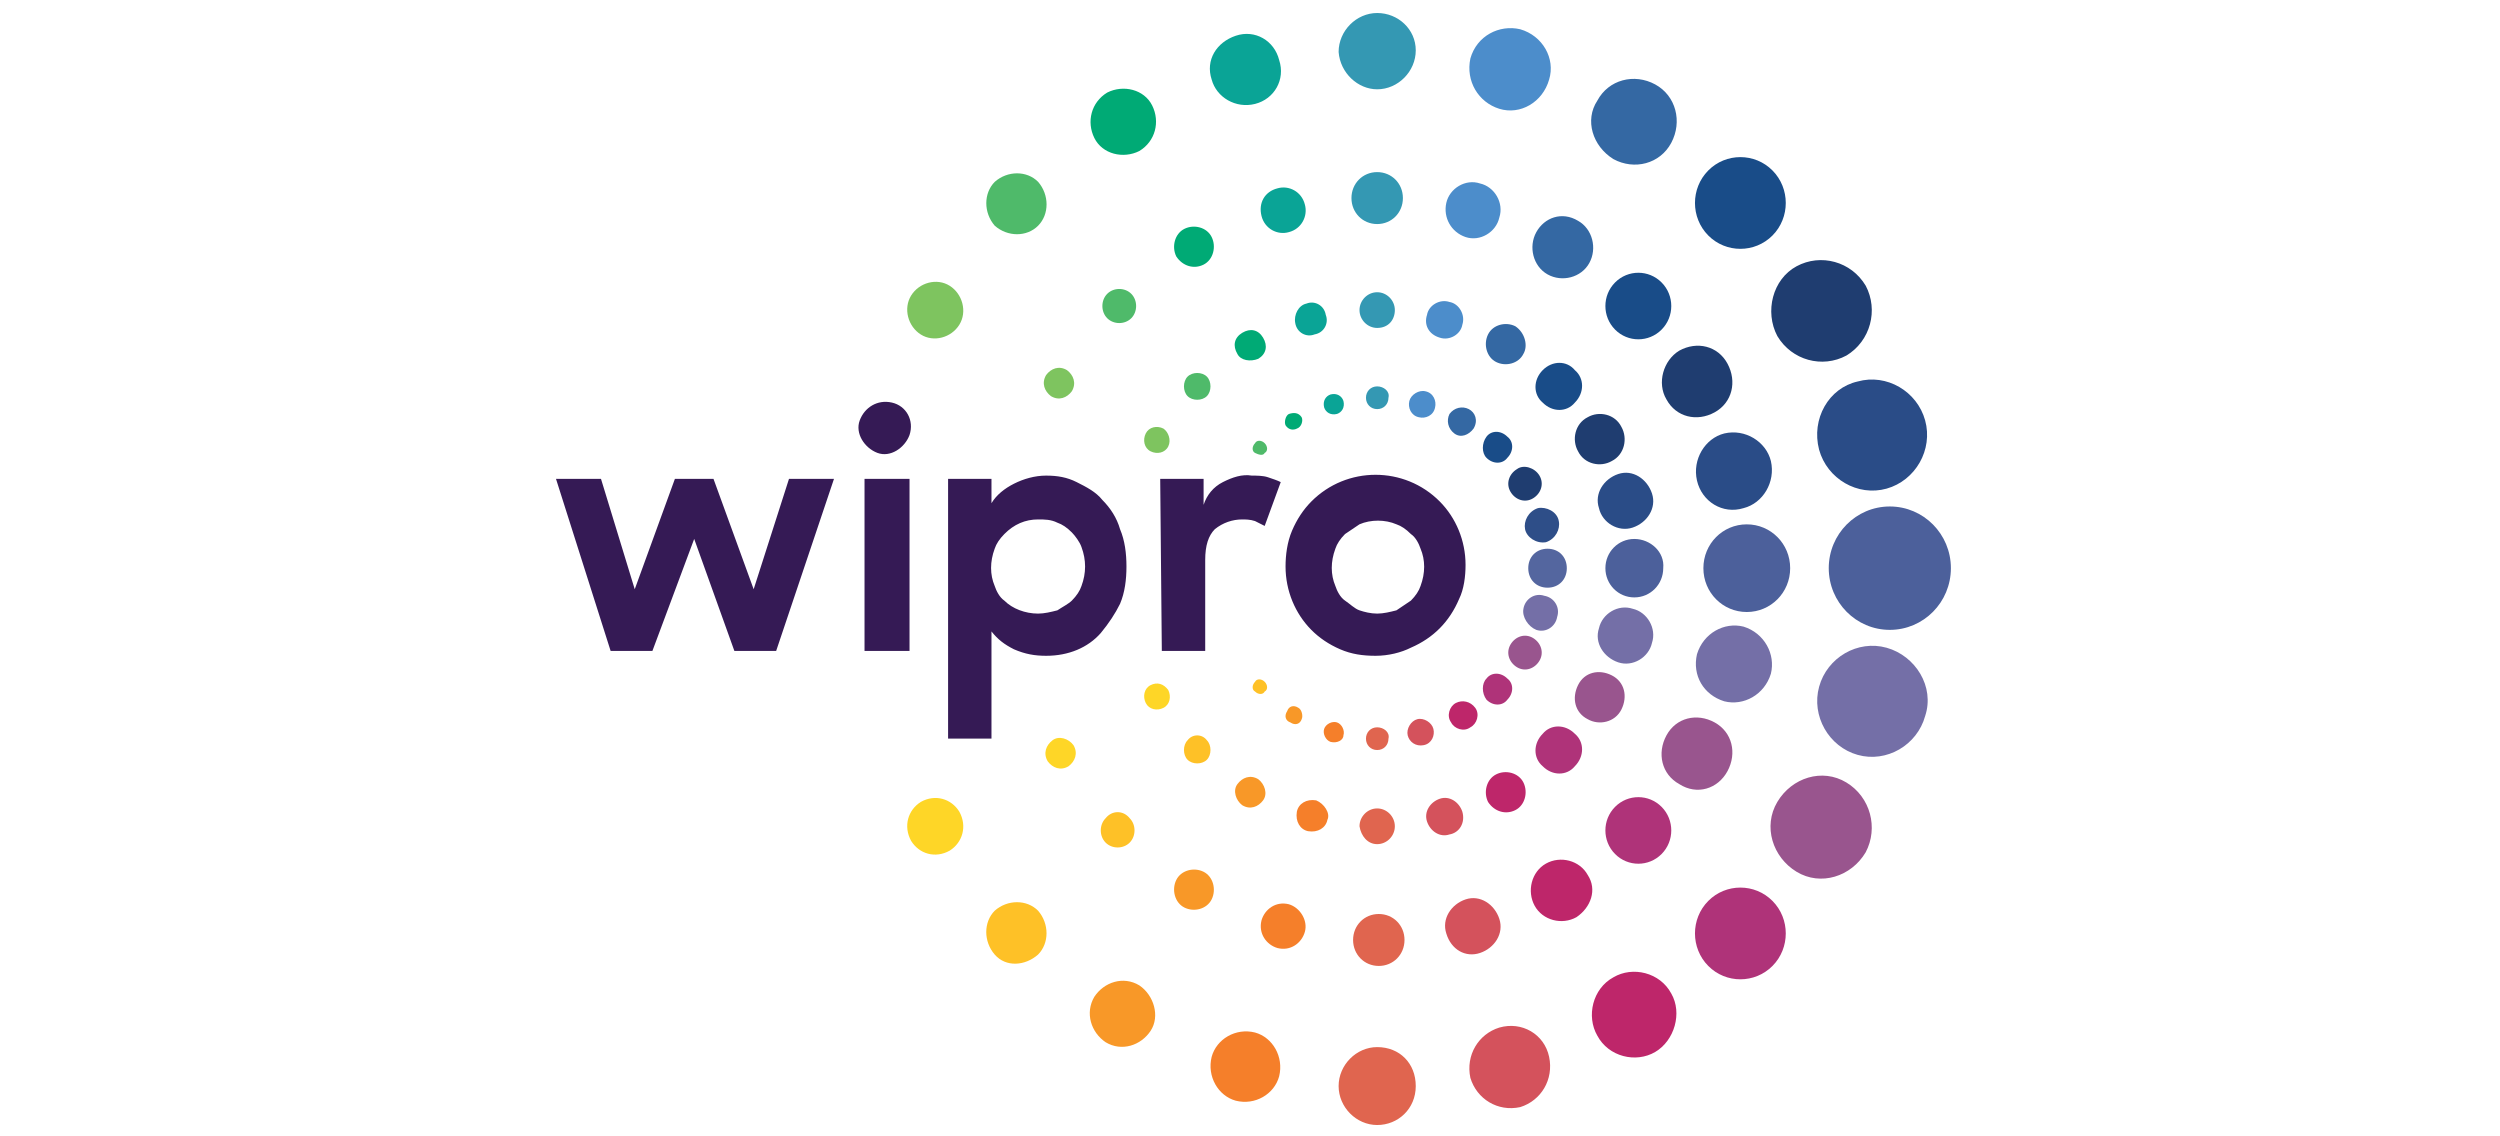 <svg width="132" height="60" viewBox="0 0 132 60" fill="none" xmlns="http://www.w3.org/2000/svg">
<path d="M96.048 23.743C96.472 25.285 98.084 26.228 99.612 25.8C101.139 25.371 102.072 23.743 101.648 22.2C101.224 20.657 99.612 19.714 98.084 20.143C96.557 20.485 95.624 22.114 96.048 23.743Z" fill="#2A4C87"/>
<path d="M92.061 26.829C93.079 26.572 93.758 25.458 93.503 24.343C93.249 23.315 92.146 22.629 91.043 22.886C90.025 23.143 89.346 24.258 89.6 25.372C89.855 26.486 90.958 27.172 92.061 26.829Z" fill="#2A4C87"/>
<path d="M86.206 27.856C86.97 27.599 87.479 26.828 87.225 26.056C86.97 25.285 86.206 24.771 85.443 25.028C84.679 25.285 84.17 26.056 84.425 26.828C84.594 27.599 85.443 28.113 86.206 27.856Z" fill="#2A4C87"/>
<path d="M81.626 28.629C82.135 28.457 82.39 27.943 82.305 27.515C82.22 27 81.626 26.743 81.202 26.829C80.693 27 80.439 27.515 80.523 27.943C80.608 28.372 81.117 28.715 81.626 28.629Z" fill="#2E4E88"/>
<path d="M93.843 17.744C94.607 19.029 96.219 19.458 97.492 18.772C98.764 18.001 99.189 16.372 98.51 15.086C97.746 13.801 96.134 13.372 94.861 14.058C93.588 14.743 93.164 16.458 93.843 17.744Z" fill="#1F3D70"/>
<path d="M87.987 21.086C88.496 22.029 89.599 22.286 90.533 21.771C91.466 21.257 91.721 20.143 91.211 19.2C90.702 18.257 89.599 18 88.666 18.514C87.817 19.029 87.478 20.229 87.987 21.086Z" fill="#1F3D70"/>
<path d="M83.83 22.029C83.151 22.372 82.981 23.229 83.321 23.829C83.66 24.515 84.508 24.686 85.102 24.343C85.781 24 85.951 23.143 85.612 22.543C85.272 21.857 84.424 21.686 83.83 22.029Z" fill="#1F3D70"/>
<path d="M80.096 24.769C79.672 25.026 79.502 25.541 79.756 25.969C80.011 26.398 80.52 26.569 80.944 26.312C81.369 26.055 81.538 25.541 81.284 25.112C81.029 24.683 80.435 24.512 80.096 24.769Z" fill="#1F3D70"/>
<path d="M93.589 12.432C94.522 11.489 94.522 9.946 93.589 9.003C92.656 8.06 91.128 8.06 90.195 9.003C89.261 9.946 89.261 11.489 90.195 12.432C91.128 13.374 92.656 13.374 93.589 12.432Z" fill="#194C88"/>
<path d="M87.734 14.916C87.056 14.23 85.953 14.23 85.274 14.916C84.595 15.601 84.595 16.716 85.274 17.401C85.953 18.087 87.056 18.087 87.734 17.401C88.413 16.716 88.413 15.601 87.734 14.916Z" fill="#194C88"/>
<path d="M81.455 19.544C80.946 20.058 80.946 20.83 81.455 21.258C81.964 21.773 82.728 21.773 83.152 21.258C83.661 20.744 83.661 19.973 83.152 19.544C82.728 19.03 81.964 19.03 81.455 19.544Z" fill="#194C88"/>
<path d="M78.486 24.172C78.825 24.515 79.334 24.515 79.589 24.172C79.928 23.829 79.928 23.315 79.589 23.058C79.249 22.715 78.74 22.715 78.486 23.058C78.231 23.401 78.231 23.915 78.486 24.172Z" fill="#194C88"/>
<path d="M85.187 8.4C86.29 9 87.648 8.657 88.242 7.543C88.836 6.429 88.496 5.057 87.394 4.457C86.29 3.857 84.933 4.2 84.339 5.314C83.66 6.343 84.084 7.714 85.187 8.4Z" fill="#3468A3"/>
<path d="M81.116 12.259C80.692 13.03 80.947 14.059 81.71 14.487C82.474 14.916 83.492 14.659 83.916 13.887C84.34 13.116 84.086 12.087 83.322 11.659C82.474 11.144 81.54 11.487 81.116 12.259Z" fill="#3468A3"/>
<path d="M80.012 17.227C79.503 16.97 78.824 17.142 78.57 17.656C78.315 18.17 78.485 18.856 78.994 19.113C79.503 19.37 80.182 19.199 80.436 18.685C80.691 18.256 80.521 17.57 80.012 17.227Z" fill="#3468A3"/>
<path d="M77.551 21.6C77.212 21.429 76.787 21.515 76.533 21.858C76.363 22.2 76.448 22.629 76.787 22.886C77.127 23.143 77.551 22.972 77.805 22.629C78.06 22.2 77.89 21.772 77.551 21.6Z" fill="#3468A3"/>
<path d="M79.163 5.744C80.266 6.087 81.454 5.401 81.794 4.201C82.133 3.087 81.454 1.887 80.266 1.544C79.163 1.287 77.975 1.887 77.636 3.087C77.382 4.287 78.06 5.401 79.163 5.744Z" fill="#4C8DCB"/>
<path d="M77.382 12.516C78.146 12.773 78.995 12.258 79.164 11.487C79.419 10.716 78.91 9.858 78.146 9.687C77.382 9.43 76.534 9.944 76.364 10.716C76.195 11.487 76.619 12.258 77.382 12.516Z" fill="#4C8DCB"/>
<path d="M76.024 17.83C76.533 18.001 77.127 17.658 77.212 17.144C77.382 16.63 77.042 16.03 76.533 15.944C76.024 15.773 75.43 16.115 75.345 16.63C75.176 17.144 75.43 17.658 76.024 17.83Z" fill="#4C8DCB"/>
<path d="M74.413 21.174C74.328 21.517 74.498 21.946 74.922 22.032C75.262 22.117 75.686 21.946 75.771 21.517C75.856 21.174 75.686 20.746 75.262 20.66C74.922 20.575 74.498 20.832 74.413 21.174Z" fill="#4C8DCB"/>
<path d="M72.716 4.715C73.819 4.715 74.752 3.772 74.752 2.658C74.752 1.544 73.819 0.687 72.716 0.687C71.613 0.687 70.679 1.629 70.679 2.744C70.764 3.858 71.698 4.715 72.716 4.715Z" fill="#3498B3"/>
<path d="M72.715 9.087C71.951 9.087 71.357 9.687 71.357 10.458C71.357 11.23 71.951 11.83 72.715 11.83C73.479 11.83 74.073 11.23 74.073 10.458C74.073 9.687 73.479 9.087 72.715 9.087Z" fill="#3498B3"/>
<path d="M73.648 16.372C73.648 15.858 73.224 15.43 72.715 15.43C72.206 15.43 71.782 15.858 71.782 16.372C71.782 16.887 72.206 17.315 72.715 17.315C73.309 17.315 73.648 16.887 73.648 16.372Z" fill="#3498B3"/>
<path d="M72.717 20.401C72.377 20.401 72.123 20.659 72.123 21.001C72.123 21.344 72.377 21.601 72.717 21.601C73.056 21.601 73.311 21.344 73.311 21.001C73.396 20.659 73.056 20.401 72.717 20.401Z" fill="#3498B3"/>
<path d="M66.267 5.487C67.285 5.23 67.879 4.201 67.54 3.173C67.285 2.144 66.267 1.544 65.249 1.887C64.231 2.23 63.637 3.173 63.976 4.201C64.231 5.144 65.249 5.744 66.267 5.487Z" fill="#0AA496"/>
<path d="M66.607 11.4C66.776 12.086 67.455 12.429 68.049 12.257C68.728 12.086 69.067 11.4 68.897 10.8C68.728 10.114 68.049 9.772 67.455 9.943C66.776 10.114 66.437 10.714 66.607 11.4Z" fill="#0AA496"/>
<path d="M68.389 17.057C68.474 17.571 68.983 17.828 69.407 17.657C69.916 17.571 70.171 17.057 70.001 16.628C69.916 16.114 69.407 15.857 68.983 16.029C68.559 16.114 68.304 16.628 68.389 17.057Z" fill="#0AA496"/>
<path d="M69.915 21.513C70 21.77 70.254 21.941 70.594 21.856C70.848 21.77 71.018 21.513 70.933 21.17C70.848 20.913 70.594 20.741 70.254 20.827C70 20.913 69.83 21.17 69.915 21.513Z" fill="#0AA496"/>
<path d="M60.158 7.973C61.007 7.459 61.261 6.43 60.837 5.573C60.413 4.716 59.31 4.459 58.461 4.887C57.613 5.401 57.358 6.43 57.782 7.287C58.207 8.144 59.31 8.401 60.158 7.973Z" fill="#00AA75"/>
<path d="M63.551 13.971C64.06 13.713 64.23 13.028 63.975 12.514C63.721 11.999 63.042 11.828 62.533 12.085C62.024 12.342 61.854 13.028 62.108 13.542C62.448 14.056 63.042 14.228 63.551 13.971Z" fill="#00AA75"/>
<path d="M66.437 18.945C66.861 18.688 66.946 18.259 66.692 17.831C66.437 17.402 66.013 17.316 65.589 17.573C65.164 17.831 65.08 18.259 65.334 18.688C65.504 19.03 66.013 19.116 66.437 18.945Z" fill="#00AA75"/>
<path d="M68.727 22.031C68.558 21.774 68.303 21.774 68.049 21.86C67.879 21.946 67.794 22.288 67.879 22.46C68.049 22.717 68.303 22.717 68.473 22.631C68.727 22.546 68.812 22.203 68.727 22.031Z" fill="#00AA75"/>
<path d="M54.813 11.917C55.407 11.317 55.407 10.288 54.813 9.602C54.219 9.002 53.201 9.002 52.522 9.602C51.928 10.202 51.928 11.231 52.522 11.917C53.201 12.517 54.219 12.517 54.813 11.917Z" fill="#4FBA6A"/>
<path d="M59.733 15.515C59.394 15.172 58.8 15.172 58.46 15.515C58.121 15.858 58.121 16.458 58.46 16.801C58.8 17.143 59.394 17.143 59.733 16.801C60.072 16.458 60.072 15.858 59.733 15.515Z" fill="#4FBA6A"/>
<path d="M63.723 19.886C63.468 19.629 62.959 19.629 62.704 19.886C62.45 20.143 62.45 20.658 62.704 20.915C62.959 21.172 63.468 21.172 63.723 20.915C63.977 20.658 63.977 20.143 63.723 19.886Z" fill="#4FBA6A"/>
<path d="M66.776 23.401C66.606 23.23 66.351 23.23 66.266 23.401C66.097 23.573 66.097 23.83 66.266 23.915C66.436 24.001 66.691 24.087 66.776 23.915C66.945 23.83 66.945 23.573 66.776 23.401Z" fill="#4FBA6A"/>
<path d="M48.617 17.661C49.296 18.089 50.229 17.832 50.653 17.146C51.078 16.461 50.823 15.518 50.144 15.089C49.465 14.661 48.532 14.918 48.108 15.604C47.684 16.289 47.938 17.232 48.617 17.661Z" fill="#7EC45F"/>
<path d="M56.338 19.545C55.914 19.288 55.49 19.459 55.235 19.802C54.981 20.23 55.151 20.659 55.49 20.916C55.914 21.173 56.338 21.002 56.593 20.659C56.847 20.23 56.678 19.802 56.338 19.545Z" fill="#7EC45F"/>
<path d="M61.429 22.629C61.09 22.457 60.666 22.543 60.496 22.886C60.326 23.229 60.411 23.657 60.75 23.829C61.09 24 61.514 23.914 61.684 23.572C61.853 23.229 61.684 22.8 61.429 22.629Z" fill="#7EC45F"/>
<path d="M99.782 26.742C98.001 26.742 96.558 28.199 96.558 29.999C96.558 31.799 98.001 33.257 99.782 33.257C101.564 33.257 103.007 31.799 103.007 29.999C103.007 28.199 101.564 26.742 99.782 26.742Z" fill="#4C609B"/>
<path d="M94.521 30C94.521 28.714 93.502 27.686 92.23 27.686C90.957 27.686 89.939 28.714 89.939 30C89.939 31.285 90.957 32.314 92.23 32.314C93.502 32.314 94.521 31.285 94.521 30Z" fill="#4C609B"/>
<path d="M86.292 28.457C85.444 28.457 84.765 29.143 84.765 30C84.765 30.857 85.444 31.543 86.292 31.543C87.141 31.543 87.819 30.857 87.819 30C87.904 29.143 87.141 28.457 86.292 28.457Z" fill="#4C609B"/>
<path d="M82.728 30.001C82.728 29.401 82.304 28.973 81.71 28.973C81.116 28.973 80.692 29.401 80.692 30.001C80.692 30.601 81.116 31.03 81.71 31.03C82.304 31.03 82.728 30.601 82.728 30.001Z" fill="#54669F"/>
<path d="M99.614 34.201C98.086 33.773 96.474 34.715 96.05 36.258C95.626 37.801 96.559 39.43 98.086 39.858C99.614 40.287 101.226 39.344 101.65 37.801C102.159 36.258 101.141 34.63 99.614 34.201Z" fill="#746FA7"/>
<path d="M91.042 37.029C92.06 37.286 93.163 36.686 93.503 35.572C93.757 34.544 93.163 33.429 92.06 33.086C91.042 32.829 89.939 33.429 89.6 34.544C89.345 35.658 89.939 36.686 91.042 37.029Z" fill="#746FA7"/>
<path d="M85.443 34.972C86.206 35.229 87.055 34.715 87.225 33.943C87.479 33.172 86.97 32.315 86.206 32.143C85.443 31.886 84.594 32.4 84.425 33.172C84.17 33.943 84.679 34.715 85.443 34.972Z" fill="#746FA7"/>
<path d="M81.115 33.257C81.625 33.428 82.134 33.085 82.219 32.571C82.388 32.057 82.049 31.542 81.54 31.457C81.031 31.285 80.522 31.628 80.437 32.142C80.352 32.571 80.691 33.085 81.115 33.257Z" fill="#746FA7"/>
<path d="M97.49 41.316C96.217 40.544 94.605 41.058 93.842 42.344C93.078 43.63 93.587 45.258 94.86 46.03C96.133 46.801 97.745 46.287 98.508 45.001C99.187 43.716 98.763 42.087 97.49 41.316Z" fill="#99558E"/>
<path d="M91.212 40.716C91.721 39.773 91.466 38.658 90.533 38.144C89.6 37.63 88.497 37.887 87.988 38.83C87.478 39.773 87.733 40.887 88.666 41.401C89.6 42.001 90.703 41.658 91.212 40.716Z" fill="#99558E"/>
<path d="M85.612 37.459C85.951 36.773 85.781 36.002 85.102 35.659C84.424 35.316 83.66 35.487 83.321 36.173C82.981 36.859 83.151 37.63 83.83 37.973C84.424 38.316 85.272 38.144 85.612 37.459Z" fill="#99558E"/>
<path d="M81.284 34.886C81.538 34.458 81.369 33.943 80.944 33.686C80.52 33.429 80.011 33.6 79.756 34.029C79.502 34.458 79.672 34.972 80.096 35.229C80.52 35.486 81.029 35.315 81.284 34.886Z" fill="#99558E"/>
<path d="M90.195 47.571C89.261 48.514 89.261 50.057 90.195 51C91.128 51.943 92.656 51.943 93.589 51C94.522 50.057 94.522 48.514 93.589 47.571C92.656 46.629 91.128 46.629 90.195 47.571Z" fill="#AF3379"/>
<path d="M87.734 45.09C88.413 44.404 88.413 43.29 87.734 42.604C87.056 41.918 85.953 41.918 85.274 42.604C84.595 43.29 84.595 44.404 85.274 45.09C85.953 45.776 87.056 45.776 87.734 45.09Z" fill="#AF3379"/>
<path d="M83.152 40.457C83.661 39.943 83.661 39.172 83.152 38.743C82.643 38.229 81.879 38.229 81.455 38.743C80.946 39.257 80.946 40.029 81.455 40.457C81.964 40.972 82.728 40.972 83.152 40.457Z" fill="#AF3379"/>
<path d="M78.486 36.942C78.825 37.285 79.334 37.285 79.589 36.942C79.928 36.599 79.928 36.085 79.589 35.828C79.249 35.485 78.74 35.485 78.486 35.828C78.231 36.085 78.231 36.599 78.486 36.942Z" fill="#AF3379"/>
<path d="M85.189 51.601C84.085 52.201 83.746 53.658 84.34 54.686C84.934 55.801 86.376 56.144 87.395 55.544C88.413 54.944 88.837 53.486 88.243 52.458C87.649 51.344 86.207 51.001 85.189 51.601Z" fill="#BE266A"/>
<path d="M83.831 46.198C83.407 45.427 82.389 45.169 81.625 45.598C80.861 46.027 80.607 47.055 81.031 47.827C81.455 48.598 82.474 48.855 83.237 48.427C84.001 47.912 84.34 46.969 83.831 46.198Z" fill="#BE266A"/>
<path d="M80.012 42.773C80.521 42.516 80.691 41.831 80.437 41.316C80.182 40.802 79.503 40.63 78.994 40.888C78.485 41.145 78.315 41.831 78.57 42.345C78.909 42.859 79.503 43.031 80.012 42.773Z" fill="#BE266A"/>
<path d="M76.874 37.115C76.534 37.286 76.365 37.801 76.619 38.144C76.789 38.486 77.298 38.658 77.637 38.401C77.977 38.229 78.146 37.715 77.892 37.372C77.637 37.029 77.213 36.944 76.874 37.115Z" fill="#BE266A"/>
<path d="M79.163 54.256C78.06 54.599 77.381 55.713 77.636 56.913C77.975 58.028 79.078 58.713 80.266 58.456C81.369 58.113 82.048 56.999 81.793 55.799C81.539 54.599 80.351 53.913 79.163 54.256Z" fill="#D4525C"/>
<path d="M78.147 50.316C78.911 50.059 79.42 49.288 79.165 48.516C78.911 47.745 78.147 47.231 77.383 47.488C76.62 47.745 76.111 48.516 76.365 49.288C76.62 50.145 77.383 50.574 78.147 50.316C78.147 50.402 78.147 50.402 78.147 50.316Z" fill="#D4525C"/>
<path d="M77.212 42.859C77.042 42.345 76.533 42.002 76.024 42.173C75.515 42.345 75.175 42.859 75.345 43.373C75.515 43.888 76.024 44.231 76.533 44.059C77.042 43.974 77.382 43.459 77.212 42.859C77.212 42.945 77.212 42.945 77.212 42.859Z" fill="#D4525C"/>
<path d="M75.684 38.487C75.599 38.144 75.175 37.887 74.836 37.973C74.496 38.058 74.242 38.487 74.327 38.83C74.412 39.173 74.751 39.43 75.175 39.344C75.599 39.258 75.769 38.83 75.684 38.487Z" fill="#D4525C"/>
<path d="M72.716 55.287C71.612 55.287 70.679 56.23 70.679 57.344C70.679 58.459 71.612 59.401 72.716 59.401C73.819 59.401 74.752 58.544 74.752 57.344C74.752 56.144 73.903 55.287 72.716 55.287Z" fill="#E0654F"/>
<path d="M71.443 49.63C71.443 50.402 72.037 51.002 72.8 51.002C73.564 51.002 74.158 50.402 74.158 49.63C74.158 48.859 73.564 48.259 72.8 48.259C72.037 48.259 71.443 48.859 71.443 49.63Z" fill="#E0654F"/>
<path d="M72.715 44.571C73.224 44.571 73.648 44.143 73.648 43.628C73.648 43.114 73.224 42.685 72.715 42.685C72.206 42.685 71.782 43.114 71.782 43.628C71.866 44.143 72.206 44.571 72.715 44.571Z" fill="#E0654F"/>
<path d="M72.717 38.402C72.377 38.402 72.123 38.66 72.123 39.002C72.123 39.345 72.377 39.602 72.717 39.602C73.056 39.602 73.311 39.345 73.311 39.002C73.396 38.66 73.056 38.402 72.717 38.402Z" fill="#E0654F"/>
<path d="M66.266 54.517C65.248 54.26 64.23 54.86 63.975 55.803C63.721 56.831 64.315 57.86 65.248 58.117C66.266 58.374 67.284 57.774 67.539 56.831C67.793 55.803 67.2 54.774 66.266 54.517Z" fill="#F57F2A"/>
<path d="M68.049 47.744C67.37 47.573 66.776 48.001 66.606 48.601C66.437 49.287 66.861 49.887 67.455 50.058C68.134 50.23 68.728 49.801 68.897 49.201C69.067 48.601 68.643 47.916 68.049 47.744Z" fill="#F57F2A"/>
<path d="M69.493 42.259C68.984 42.173 68.559 42.43 68.474 42.859C68.39 43.373 68.644 43.801 69.068 43.887C69.578 43.973 70.002 43.716 70.087 43.287C70.256 42.944 69.917 42.43 69.493 42.259Z" fill="#F57F2A"/>
<path d="M70.933 38.829C71.018 38.572 70.848 38.229 70.594 38.143C70.339 38.058 70 38.229 69.915 38.486C69.83 38.743 70 39.086 70.254 39.172C70.594 39.258 70.933 39.086 70.933 38.829Z" fill="#F57F2A"/>
<path d="M60.158 52.029C59.309 51.514 58.291 51.857 57.782 52.629C57.273 53.486 57.612 54.514 58.376 55.029C59.224 55.543 60.243 55.2 60.752 54.429C61.261 53.657 60.921 52.543 60.158 52.029Z" fill="#F89828"/>
<path d="M63.551 46.031C63.042 45.774 62.363 45.946 62.108 46.46C61.854 46.974 62.024 47.66 62.533 47.917C63.042 48.174 63.721 48.003 63.975 47.488C64.23 46.974 64.06 46.288 63.551 46.031Z" fill="#F89828"/>
<path d="M65.589 42.515C66.014 42.772 66.438 42.6 66.692 42.258C66.947 41.915 66.777 41.401 66.438 41.143C66.014 40.886 65.589 41.058 65.335 41.401C65.08 41.743 65.25 42.258 65.589 42.515Z" fill="#F89828"/>
<path d="M68.558 37.374C68.303 37.203 68.049 37.289 67.964 37.546C67.794 37.803 67.879 38.06 68.134 38.146C68.388 38.317 68.643 38.231 68.728 37.974C68.813 37.803 68.728 37.46 68.558 37.374Z" fill="#F89828"/>
<path d="M52.52 48.086C51.926 48.686 51.926 49.714 52.52 50.4C53.114 51.086 54.133 51 54.811 50.4C55.405 49.8 55.405 48.772 54.811 48.086C54.217 47.486 53.199 47.486 52.52 48.086Z" fill="#FEC127"/>
<path d="M58.376 43.203C58.036 43.546 58.036 44.146 58.376 44.489C58.715 44.832 59.309 44.832 59.648 44.489C59.988 44.146 59.988 43.546 59.648 43.203C59.309 42.775 58.715 42.775 58.376 43.203Z" fill="#FEC127"/>
<path d="M62.704 39.086C62.45 39.343 62.45 39.858 62.704 40.115C62.959 40.372 63.468 40.372 63.723 40.115C63.977 39.858 63.977 39.343 63.723 39.086C63.468 38.743 62.959 38.743 62.704 39.086Z" fill="#FEC127"/>
<path d="M66.776 35.999C66.606 35.827 66.351 35.827 66.266 35.999C66.097 36.17 66.097 36.427 66.266 36.513C66.436 36.684 66.691 36.684 66.776 36.513C66.945 36.427 66.945 36.17 66.776 35.999Z" fill="#FEC127"/>
<path d="M48.617 42.342C47.938 42.771 47.684 43.628 48.108 44.4C48.532 45.085 49.38 45.342 50.144 44.914C50.823 44.485 51.078 43.628 50.653 42.857C50.229 42.171 49.38 41.914 48.617 42.342Z" fill="#FED627"/>
<path d="M55.575 39.085C55.236 39.342 55.066 39.77 55.32 40.199C55.575 40.542 55.999 40.713 56.423 40.456C56.763 40.199 56.933 39.77 56.678 39.342C56.423 38.999 55.914 38.828 55.575 39.085Z" fill="#FED627"/>
<path d="M60.75 36.176C60.411 36.347 60.326 36.776 60.496 37.118C60.666 37.461 61.09 37.547 61.429 37.376C61.769 37.204 61.853 36.776 61.684 36.433C61.429 36.09 61.09 36.004 60.75 36.176Z" fill="#FED627"/>
<path d="M45.647 25.283H48.023V34.369H45.647V25.283ZM47.09 21.255C46.326 21.083 45.647 21.512 45.393 22.198C45.138 22.883 45.647 23.655 46.326 23.912C47.005 24.169 47.768 23.655 48.023 22.969C48.278 22.198 47.853 21.426 47.09 21.255ZM55.235 34.626C54.641 34.626 54.132 34.54 53.538 34.283C53.029 34.026 52.69 33.769 52.35 33.34V38.998H50.059V25.283H52.35V26.569C52.605 26.14 53.029 25.797 53.538 25.54C54.047 25.283 54.641 25.112 55.235 25.112C55.829 25.112 56.338 25.198 56.847 25.455C57.356 25.712 57.865 25.969 58.205 26.398C58.629 26.826 58.968 27.34 59.138 27.94C59.393 28.54 59.477 29.226 59.477 29.912C59.477 30.598 59.393 31.283 59.138 31.883C58.884 32.398 58.544 32.912 58.12 33.426C57.441 34.197 56.423 34.626 55.235 34.626ZM54.811 32.398C55.15 32.398 55.49 32.312 55.829 32.226C56.084 32.055 56.423 31.883 56.593 31.712C56.847 31.455 57.017 31.198 57.102 30.94C57.356 30.255 57.356 29.569 57.102 28.883C57.017 28.626 56.762 28.283 56.593 28.112C56.338 27.855 56.084 27.683 55.829 27.598C55.49 27.426 55.15 27.426 54.811 27.426C54.132 27.426 53.538 27.683 53.029 28.198C52.775 28.455 52.605 28.712 52.52 28.969C52.265 29.655 52.265 30.34 52.52 30.94C52.605 31.198 52.775 31.54 53.029 31.712C53.453 32.14 54.132 32.398 54.811 32.398ZM61.259 25.283H63.55V26.655C63.72 26.14 64.059 25.712 64.568 25.455C65.078 25.198 65.587 25.026 66.096 25.112C66.35 25.112 66.69 25.112 66.944 25.198C67.199 25.283 67.453 25.369 67.623 25.455L66.775 27.769C66.605 27.683 66.435 27.598 66.265 27.512C66.011 27.426 65.756 27.426 65.587 27.426C65.078 27.426 64.568 27.598 64.144 27.94C63.805 28.283 63.635 28.797 63.635 29.569V34.369H61.344L61.259 25.283ZM72.629 34.626C71.95 34.626 71.356 34.54 70.762 34.283C70.168 34.026 69.659 33.683 69.235 33.255C68.387 32.398 67.877 31.198 67.877 29.912C67.877 29.312 67.962 28.626 68.217 28.026C68.472 27.426 68.811 26.912 69.235 26.483C71.102 24.598 74.156 24.598 76.023 26.483C76.871 27.34 77.381 28.54 77.381 29.826C77.381 30.426 77.296 31.112 77.041 31.626C76.787 32.226 76.447 32.74 76.023 33.169C75.599 33.597 75.09 33.94 74.496 34.197C73.987 34.455 73.308 34.626 72.629 34.626ZM72.714 32.398C73.053 32.398 73.393 32.312 73.732 32.226C73.987 32.055 74.241 31.883 74.496 31.712C74.75 31.455 74.92 31.198 75.005 30.94C75.259 30.255 75.259 29.569 75.005 28.969C74.92 28.712 74.75 28.369 74.496 28.198C74.241 27.94 73.987 27.769 73.732 27.683C73.138 27.426 72.374 27.426 71.781 27.683C71.526 27.855 71.272 28.026 71.017 28.198C70.762 28.455 70.593 28.712 70.508 28.969C70.253 29.655 70.253 30.34 70.508 30.94C70.593 31.198 70.762 31.54 71.017 31.712C71.272 31.883 71.526 32.14 71.781 32.226C72.035 32.312 72.374 32.398 72.714 32.398ZM29.356 25.283H31.732L33.514 31.112L35.635 25.283H37.672L39.793 31.112L41.659 25.283H44.035L40.981 34.369H38.775L36.653 28.455L34.447 34.369H32.241L29.356 25.283Z" fill="#351A55"/>
</svg>
